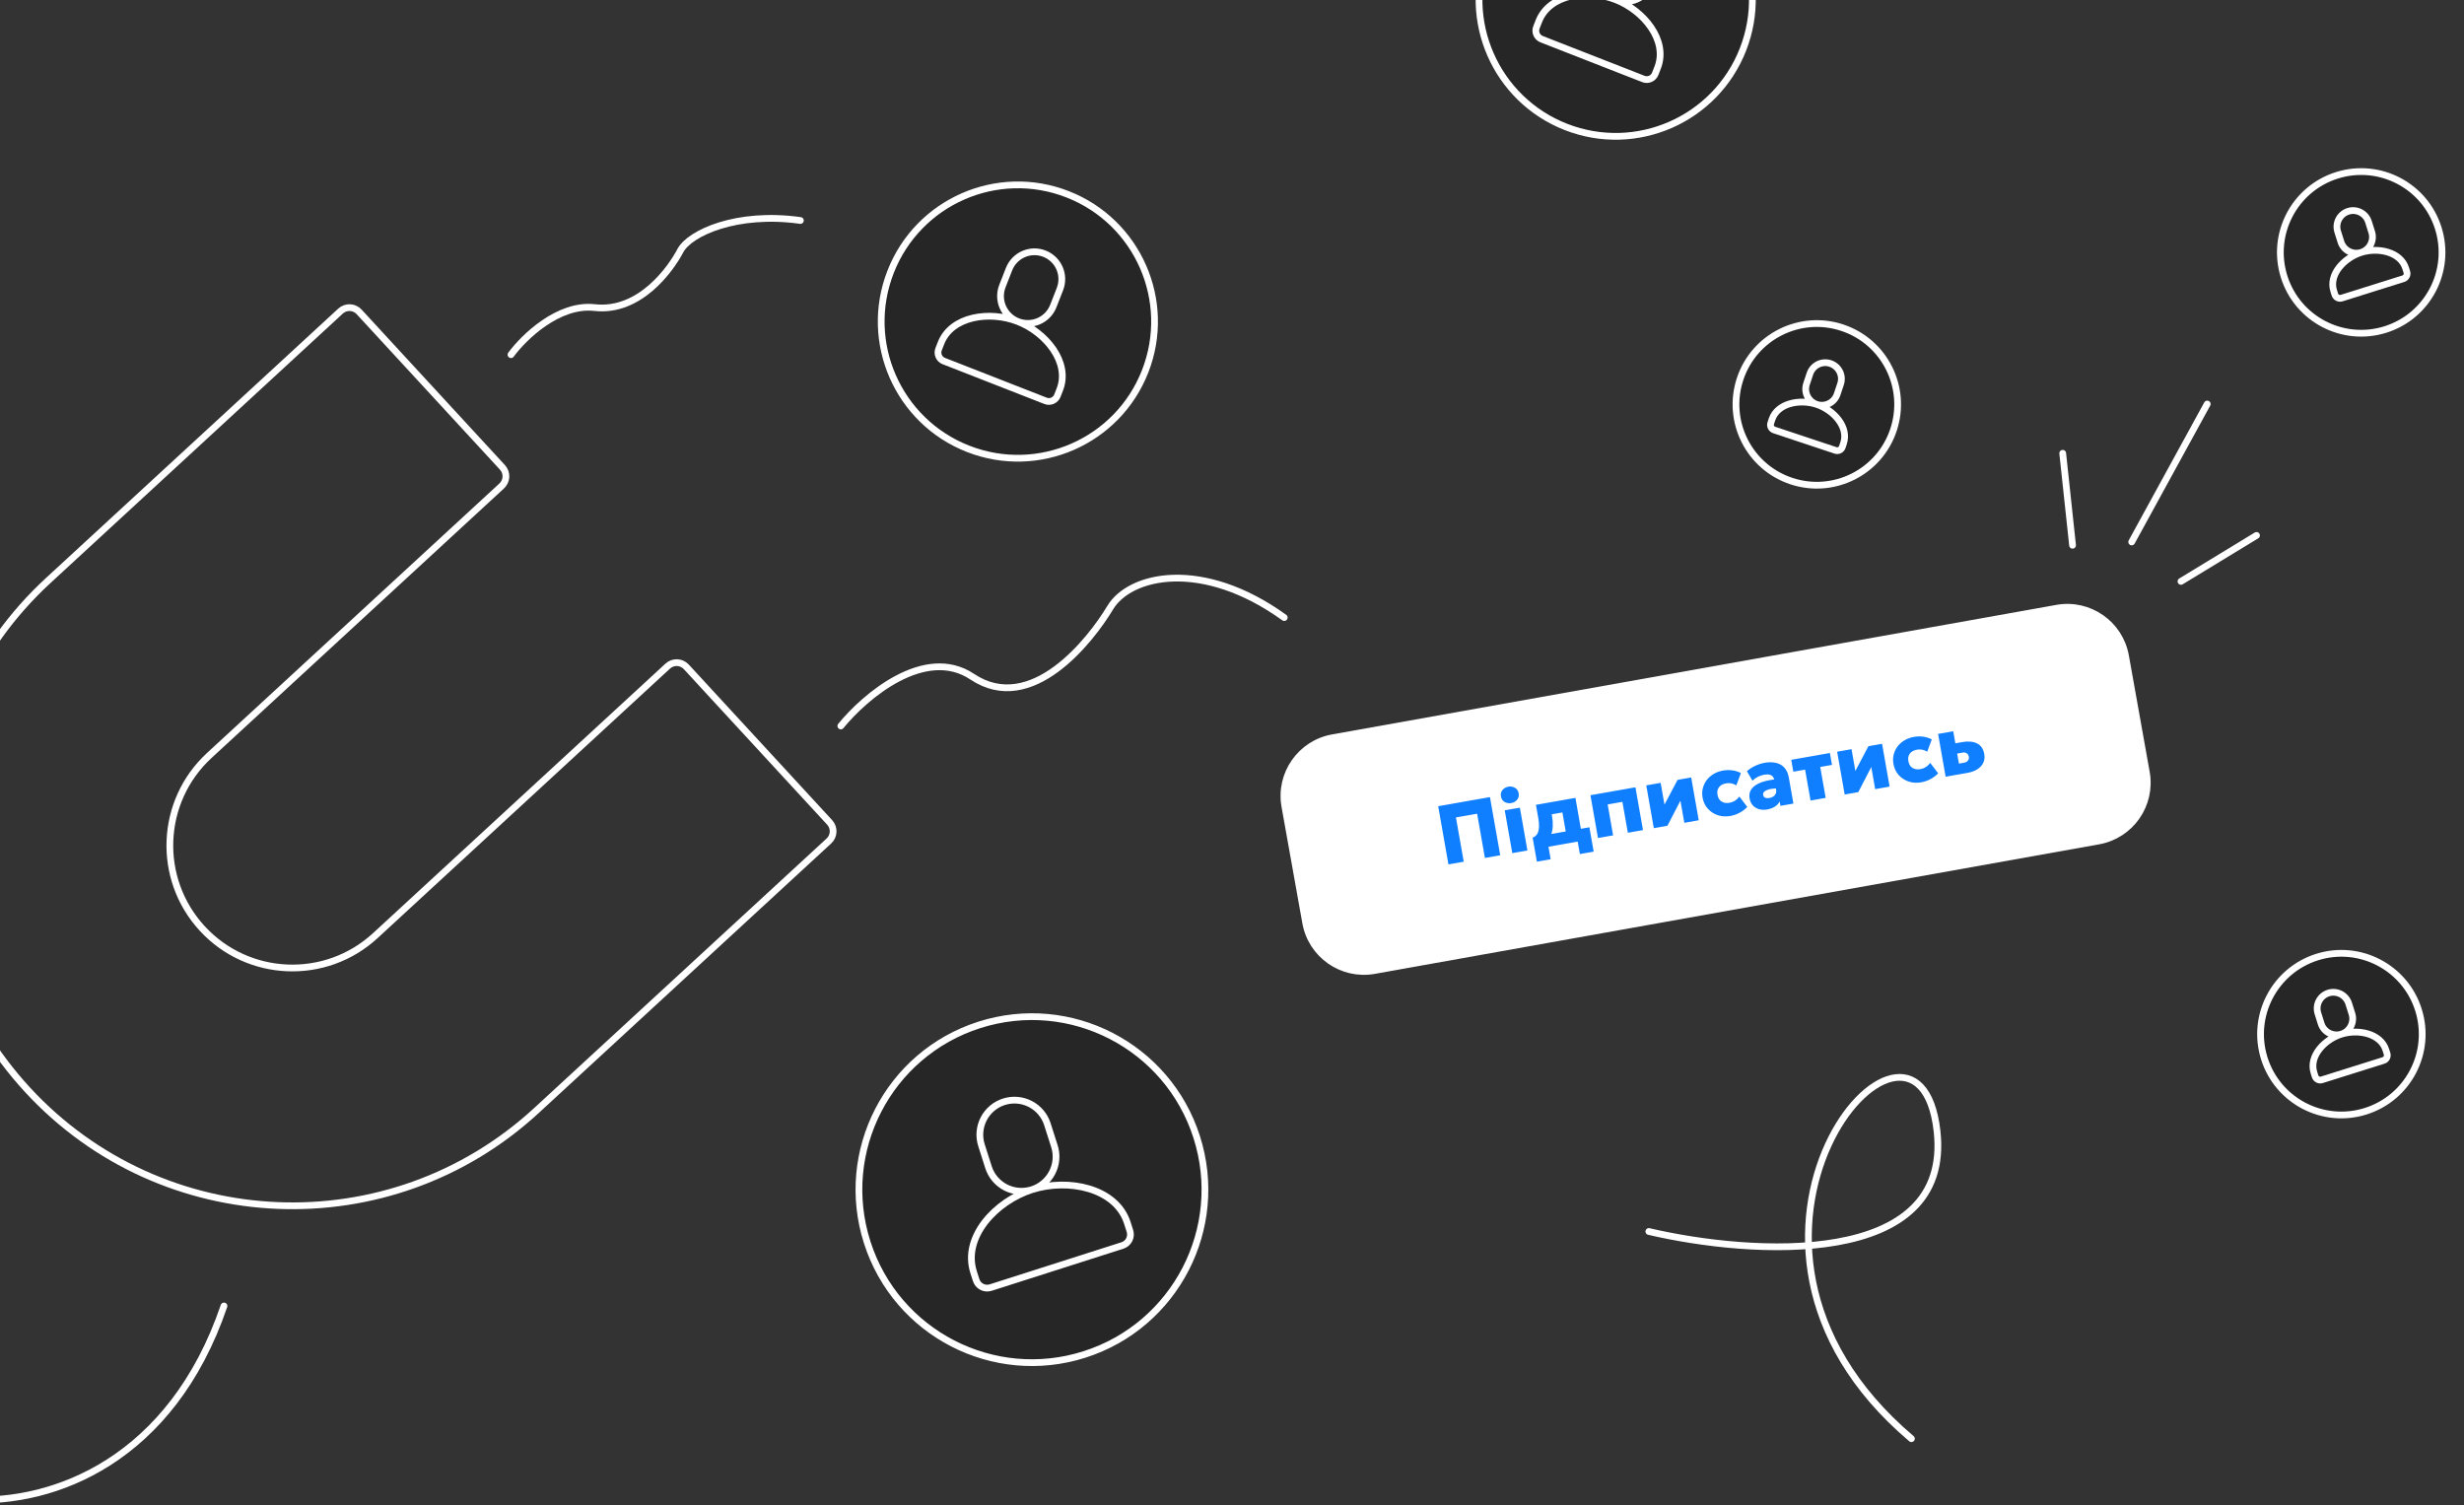 <?xml version="1.0" encoding="UTF-8"?>
<svg xmlns="http://www.w3.org/2000/svg" width="730" height="446" viewBox="0 0 730 446" fill="none">
  <rect x="0" y="0" width="730" height="446" fill="#333333" stroke="none"/>
  <path d="M488.492 364.853C518.851 371.96 578.436 375.967 573.88 335.131C568.189 284.086 496.083 366.79 566.29 426.234" stroke="white" stroke-width="2" stroke-linecap="round"></path>
  <path d="M-25.341 414.414C-72.909 439.512 35.315 478.113 66.358 386.916" stroke="white" stroke-width="2" stroke-linecap="round"></path>
  <path d="M286.819 132.974C307.643 141.117 331.125 130.837 339.268 110.013C347.411 89.189 337.13 65.707 316.307 57.564C295.483 49.421 272 59.701 263.858 80.525C255.715 101.349 265.995 124.831 286.819 132.974Z" fill="#262626" stroke="white" stroke-width="2"></path>
  <path d="M301.569 95.264C303.568 96.045 305.798 96.001 307.764 95.14C309.731 94.279 311.277 92.672 312.058 90.672L314.025 85.645C314.806 83.645 314.762 81.416 313.901 79.449C313.04 77.482 311.433 75.937 309.431 75.156C307.431 74.371 305.202 74.415 303.235 75.279C301.268 76.141 299.723 77.748 298.941 79.747L296.977 84.775C296.193 86.774 296.24 89.003 297.101 90.97C297.962 92.937 299.569 94.482 301.569 95.264ZM301.569 95.264C309.899 98.522 317.115 107.384 313.984 115.396L313.267 117.227C313.008 117.894 312.491 118.427 311.837 118.716C311.179 119.002 310.436 119.017 309.77 118.758L279.606 106.962C278.939 106.703 278.402 106.187 278.116 105.532C277.83 104.874 277.816 104.131 278.075 103.465L278.792 101.636C281.923 93.624 293.238 92.005 301.569 95.264Z" stroke="white" stroke-width="2" stroke-linecap="round" stroke-linejoin="round"></path>
  <path d="M463.936 37.605C484.76 45.748 508.242 35.468 516.385 14.644C524.528 -6.18 514.248 -29.662 493.424 -37.805C472.6 -45.948 449.118 -35.668 440.975 -14.844C432.832 5.98 443.112 29.462 463.936 37.605Z" fill="#262626" stroke="white" stroke-width="2"></path>
  <path d="M478.686 -0.098C480.685 0.684 482.915 0.64 484.882 -0.221C486.849 -1.083 488.394 -2.69 489.175 -4.689L491.142 -9.717C491.924 -11.716 491.879 -13.946 491.018 -15.912C490.157 -17.879 488.55 -19.425 486.551 -20.206C484.551 -20.988 482.322 -20.943 480.355 -20.082C478.388 -19.221 476.843 -17.614 476.062 -15.615L474.095 -10.587C473.313 -8.588 473.357 -6.358 474.218 -4.391C475.08 -2.424 476.687 -0.879 478.686 -0.098ZM478.686 -0.098C487.017 3.161 494.233 12.025 491.101 20.034L490.384 21.866C490.125 22.532 489.609 23.069 488.954 23.355C488.296 23.641 487.556 23.656 486.887 23.396L456.723 11.601C456.056 11.341 455.523 10.825 455.234 10.17C454.948 9.513 454.933 8.77 455.192 8.103L455.909 6.275C459.041 -1.737 470.355 -3.356 478.686 -0.098Z" stroke="white" stroke-width="2" stroke-linecap="round" stroke-linejoin="round"></path>
  <path d="M321.324 401.272C348.283 392.659 363.155 363.823 354.541 336.864C345.928 309.905 317.092 295.034 290.133 303.647C263.175 312.26 248.303 341.096 256.916 368.055C265.529 395.014 294.366 409.885 321.324 401.272Z" fill="#262626" stroke="white" stroke-width="2"></path>
  <path d="M305.74 352.452C308.329 351.626 310.485 349.804 311.729 347.389C312.977 344.974 313.213 342.16 312.384 339.571L310.305 333.063C309.479 330.474 307.657 328.318 305.239 327.074C302.824 325.826 300.013 325.594 297.424 326.419C294.835 327.248 292.679 329.067 291.435 331.485C290.188 333.9 289.952 336.711 290.78 339.3L292.859 345.811C293.688 348.4 295.507 350.553 297.926 351.8C300.341 353.045 303.151 353.281 305.74 352.452ZM305.74 352.452C316.524 349.008 330.688 351.959 334.002 362.331L334.757 364.702C335.034 365.563 334.955 366.5 334.542 367.305C334.126 368.111 333.406 368.718 332.545 368.995L293.493 381.472C292.629 381.746 291.695 381.666 290.89 381.254C290.082 380.838 289.477 380.118 289.2 379.257L288.442 376.886C285.13 366.515 294.956 355.899 305.74 352.452Z" stroke="white" stroke-width="2" stroke-linecap="round" stroke-linejoin="round"></path>
  <path d="M530.696 142.522C543.241 146.7 556.797 139.917 560.975 127.371C565.153 114.826 558.37 101.269 545.824 97.092C533.279 92.914 519.723 99.697 515.545 112.243C511.367 124.788 518.15 138.344 530.696 142.522Z" fill="#262626" stroke="white" stroke-width="2"></path>
  <path d="M538.238 119.813C539.444 120.214 540.759 120.12 541.895 119.551C543.03 118.981 543.894 117.988 544.295 116.782L545.303 113.753C545.705 112.547 545.61 111.232 545.044 110.096C544.475 108.961 543.478 108.097 542.272 107.696C541.069 107.295 539.754 107.389 538.618 107.958C537.483 108.528 536.619 109.521 536.218 110.727L535.209 113.756C534.808 114.962 534.903 116.274 535.469 117.413C536.038 118.548 537.035 119.412 538.238 119.813ZM538.238 119.813C543.257 121.482 547.789 126.498 546.182 131.325L545.814 132.428C545.681 132.829 545.392 133.163 545.015 133.351C544.634 133.54 544.198 133.572 543.794 133.437L525.623 127.386C525.222 127.253 524.888 126.964 524.7 126.587C524.511 126.209 524.479 125.77 524.614 125.369L524.98 124.266C526.587 119.438 533.222 118.141 538.238 119.813Z" stroke="white" stroke-width="2" stroke-linecap="round" stroke-linejoin="round"></path>
  <path d="M700.848 329.227C713.463 325.264 720.477 311.825 716.514 299.211C712.551 286.596 699.112 279.582 686.497 283.545C673.882 287.508 666.869 300.947 670.832 313.562C674.795 326.176 688.233 333.19 700.848 329.227Z" fill="#262626" stroke="white" stroke-width="2"></path>
  <path d="M693.674 306.387C694.886 306.006 695.898 305.16 696.484 304.033C697.071 302.907 697.189 301.595 696.809 300.383L695.85 297.337C695.47 296.125 694.624 295.116 693.497 294.526C692.371 293.939 691.058 293.824 689.846 294.205C688.634 294.585 687.626 295.431 687.036 296.558C686.449 297.681 686.334 298.997 686.715 300.209L687.67 303.252C688.051 304.464 688.897 305.475 690.023 306.062C691.15 306.649 692.462 306.767 693.674 306.387ZM693.674 306.387C698.72 304.8 705.331 306.213 706.856 311.067L707.204 312.175C707.33 312.576 707.292 313.016 707.094 313.39C706.9 313.765 706.564 314.048 706.16 314.175L687.885 319.916C687.481 320.043 687.045 320.005 686.671 319.807C686.293 319.612 686.013 319.276 685.886 318.872L685.538 317.763C684.014 312.91 688.629 307.97 693.674 306.387Z" stroke="white" stroke-width="2" stroke-linecap="round" stroke-linejoin="round"></path>
  <path d="M706.715 97.622C719.33 93.659 726.344 80.22 722.381 67.605C718.418 54.99 704.979 47.977 692.364 51.94C679.75 55.903 672.736 69.341 676.699 81.956C680.662 94.571 694.101 101.585 706.715 97.622Z" fill="#262626" stroke="white" stroke-width="2"></path>
  <path d="M699.536 74.787C700.748 74.407 701.757 73.56 702.347 72.434C702.933 71.307 703.048 69.995 702.668 68.783L701.713 65.737C701.332 64.525 700.486 63.516 699.359 62.927C698.233 62.34 696.921 62.225 695.709 62.605C694.497 62.986 693.485 63.832 692.898 64.958C692.312 66.082 692.194 67.397 692.577 68.609L693.532 71.652C693.913 72.864 694.759 73.876 695.886 74.463C697.012 75.049 698.324 75.168 699.536 74.787ZM699.536 74.787C704.582 73.201 711.193 74.613 712.718 79.467L713.066 80.573C713.193 80.977 713.154 81.416 712.957 81.791C712.762 82.165 712.426 82.448 712.022 82.575L693.748 88.317C693.344 88.443 692.907 88.405 692.53 88.207C692.155 88.013 691.872 87.674 691.745 87.272L691.397 86.164C689.873 81.31 694.491 76.371 699.536 74.787Z" stroke="white" stroke-width="2" stroke-linecap="round" stroke-linejoin="round"></path>
  <path d="M609.397 180.192L394.821 218.569C385.298 220.272 378.959 229.372 380.662 238.895L386.83 273.381C388.533 282.904 397.633 289.243 407.156 287.54L621.733 249.163C631.256 247.46 637.595 238.359 635.892 228.837L629.724 194.351C628.021 184.828 618.92 178.489 609.397 180.192Z" fill="white" stroke="white" stroke-width="2"></path>
  <path d="M614.029 161.545L611.109 134.297" stroke="white" stroke-width="2" stroke-linecap="round"></path>
  <path d="M631.547 160.565L653.929 119.693" stroke="white" stroke-width="2" stroke-linecap="round"></path>
  <path d="M646.148 172.249L668.53 158.625" stroke="white" stroke-width="2" stroke-linecap="round"></path>
  <path d="M158.957 328.988L245.575 249.153C247.155 247.696 247.256 245.234 245.799 243.653L203.329 197.571C201.872 195.99 199.409 195.89 197.829 197.347L111.21 277.182C96.471 290.767 73.51 289.829 59.926 275.091C46.342 260.352 47.277 237.392 62.016 223.807L148.634 143.972C150.215 142.515 150.316 140.053 148.859 138.472L106.388 92.393C104.931 90.812 102.468 90.712 100.887 92.169L14.269 172.004C-29.081 211.958 -31.833 279.488 8.122 322.839C48.076 366.188 115.608 368.942 158.957 328.988Z" stroke="white" stroke-width="2" stroke-linecap="round"></path>
  <path d="M249.109 215.08C256.246 206.322 274.022 191.141 288.035 200.483C305.551 212.161 323.067 189.776 328.906 180.045C334.745 170.313 356.154 165.448 380.482 182.964" stroke="white" stroke-width="2" stroke-linecap="round"></path>
  <path d="M151.391 105.076C155.179 99.925 165.437 89.922 176.164 91.128C189.573 92.638 198.762 79.616 201.543 74.305C204.325 68.994 218.342 62.675 237.125 65.323" stroke="white" stroke-width="2" stroke-linecap="round"></path>
  <path d="M429.125 256.091L426.086 238.857L441.424 236.152L444.463 253.386L439.933 254.185L437.621 241.075L431.343 242.182L433.655 255.292L429.125 256.091ZM448.039 252.756L445.803 240.077L450.284 239.287L452.52 251.966L448.039 252.756ZM447.733 237.921C447.027 238.046 446.374 237.941 445.774 237.607C445.18 237.263 444.817 236.713 444.683 235.958C444.552 235.212 444.706 234.575 445.146 234.049C445.595 233.521 446.172 233.195 446.878 233.071C447.584 232.947 448.233 233.056 448.827 233.4C449.429 233.742 449.796 234.287 449.928 235.034C450.061 235.789 449.903 236.43 449.454 236.958C449.013 237.476 448.439 237.797 447.733 237.921ZM464.497 249.854L462.882 240.695L459.719 241.253L459.827 241.869C459.988 242.78 460.057 243.698 460.034 244.625C460.01 245.543 459.847 246.422 459.547 247.262C459.247 248.102 458.767 248.859 458.107 249.534C457.448 250.208 456.559 250.759 455.441 251.184L454.073 248.176C454.769 247.901 455.255 247.468 455.532 246.878C455.815 246.278 455.958 245.601 455.961 244.848C455.972 244.093 455.91 243.338 455.777 242.583L455.048 238.446L466.743 236.384L468.978 249.064L464.497 249.854ZM455.325 255.279L454.073 248.176L456.354 247.939L457.02 247.542L470.881 245.098L472.153 252.312L468.066 253.033L467.415 249.339L458.761 250.865L459.412 254.558L455.325 255.279ZM473.428 248.279L471.193 235.6L484.524 233.249L486.76 245.928L482.279 246.718L480.664 237.56L476.294 238.33L477.909 247.489L473.428 248.279ZM489.97 245.362L487.734 232.683L491.994 231.932L493.131 238.382L497.004 231.049L501.042 230.337L503.277 243.016L499.006 243.769L497.851 237.22L493.995 244.653L489.97 245.362ZM512.658 241.743C511.312 241.98 510.054 241.901 508.885 241.507C507.714 241.104 506.731 240.452 505.938 239.551C505.144 238.65 504.635 237.56 504.409 236.28C504.241 235.328 504.266 234.414 504.484 233.537C504.709 232.652 505.092 231.848 505.633 231.126C506.182 230.403 506.866 229.796 507.685 229.305C508.504 228.813 509.422 228.478 510.44 228.299C511.425 228.125 512.364 228.103 513.259 228.233C514.16 228.353 514.998 228.62 515.773 229.034L514.412 232.688C513.934 232.375 513.442 232.174 512.935 232.085C512.436 231.987 511.927 231.984 511.41 232.075C510.762 232.189 510.228 232.402 509.809 232.713C509.397 233.014 509.105 233.4 508.934 233.87C508.763 234.34 508.732 234.883 508.841 235.498C509 236.401 509.399 237.058 510.039 237.47C510.678 237.882 511.478 238.003 512.438 237.834C513.013 237.733 513.54 237.53 514.019 237.225C514.505 236.911 514.937 236.501 515.313 235.994L517.658 239.071C517.039 239.739 516.285 240.312 515.397 240.79C514.506 241.26 513.594 241.578 512.658 241.743ZM523.515 239.828C522.686 239.974 521.907 239.947 521.177 239.745C520.447 239.536 519.826 239.163 519.317 238.626C518.815 238.08 518.488 237.377 518.336 236.515C518.204 235.768 518.269 235.08 518.53 234.45C518.799 233.818 519.263 233.258 519.922 232.77C520.589 232.28 521.452 231.874 522.512 231.552C523.581 231.228 524.848 231 526.314 230.869L526.818 233.585C526.122 233.572 525.49 233.608 524.92 233.691C524.351 233.774 523.866 233.902 523.465 234.075C523.062 234.239 522.764 234.444 522.571 234.689C522.377 234.935 522.309 235.222 522.367 235.55C522.435 235.936 522.634 236.201 522.964 236.346C523.301 236.481 523.716 236.505 524.208 236.419C524.651 236.34 525.036 236.196 525.363 235.986C525.69 235.777 525.929 235.502 526.081 235.162C526.241 234.821 526.279 234.416 526.197 233.948L525.715 231.215C525.641 230.797 525.489 230.439 525.259 230.141C525.037 229.841 524.713 229.636 524.287 229.525C523.868 229.404 523.326 229.403 522.662 229.52C522.005 229.636 521.374 229.848 520.769 230.158C520.163 230.468 519.643 230.852 519.208 231.309L517.555 228.491C518.301 227.826 519.133 227.286 520.05 226.871C520.965 226.447 521.886 226.153 522.814 225.99C524.02 225.777 525.121 225.782 526.116 226.004C527.118 226.217 527.954 226.683 528.622 227.403C529.299 228.121 529.75 229.12 529.976 230.401L531.328 238.07L527.487 238.747L527.259 237.455C526.96 238.057 526.486 238.564 525.839 238.974C525.192 239.384 524.417 239.669 523.515 239.828ZM536.406 237.175L534.791 228.016L531.307 228.63L530.686 225.109L542.135 223.091L542.756 226.611L539.272 227.226L540.887 236.384L536.406 237.175ZM546.52 235.391L544.284 222.712L548.543 221.961L549.68 228.411L553.553 221.077L557.591 220.365L559.827 233.045L555.555 233.798L554.4 227.249L550.545 234.681L546.52 235.391ZM569.208 231.771C567.862 232.009 566.604 231.93 565.434 231.536C564.263 231.133 563.281 230.481 562.487 229.58C561.694 228.679 561.184 227.589 560.959 226.308C560.791 225.356 560.816 224.442 561.034 223.566C561.258 222.68 561.641 221.877 562.182 221.155C562.732 220.432 563.416 219.825 564.235 219.334C565.053 218.842 565.972 218.507 566.989 218.327C567.974 218.154 568.914 218.132 569.808 218.262C570.709 218.382 571.548 218.649 572.323 219.062L570.962 222.717C570.483 222.403 569.991 222.203 569.485 222.114C568.985 222.016 568.477 222.013 567.96 222.104C567.311 222.218 566.778 222.431 566.359 222.741C565.946 223.043 565.655 223.428 565.484 223.898C565.313 224.369 565.282 224.911 565.39 225.527C565.549 226.43 565.949 227.087 566.588 227.499C567.228 227.911 568.028 228.032 568.988 227.863C569.562 227.761 570.089 227.559 570.569 227.254C571.055 226.94 571.486 226.53 571.862 226.023L574.207 229.1C573.589 229.768 572.835 230.341 571.946 230.819C571.056 231.289 570.143 231.607 569.208 231.771ZM576.429 230.117L574.193 217.438L578.674 216.648L580.365 226.237L581.806 225.983C582.355 225.886 582.759 225.68 583.016 225.364C583.282 225.046 583.374 224.658 583.293 224.198C583.214 223.747 583.01 223.41 582.684 223.188C582.364 222.957 581.966 222.884 581.49 222.967L579.409 223.334L578.873 220.294L581.323 219.862C583.112 219.546 584.582 219.676 585.732 220.252C586.891 220.826 587.605 221.872 587.872 223.391C588.04 224.342 587.946 225.201 587.59 225.966C587.241 226.722 586.668 227.36 585.872 227.881C585.075 228.402 584.086 228.767 582.904 228.976L576.429 230.117Z" fill="#0F7FFF"></path>
</svg>
